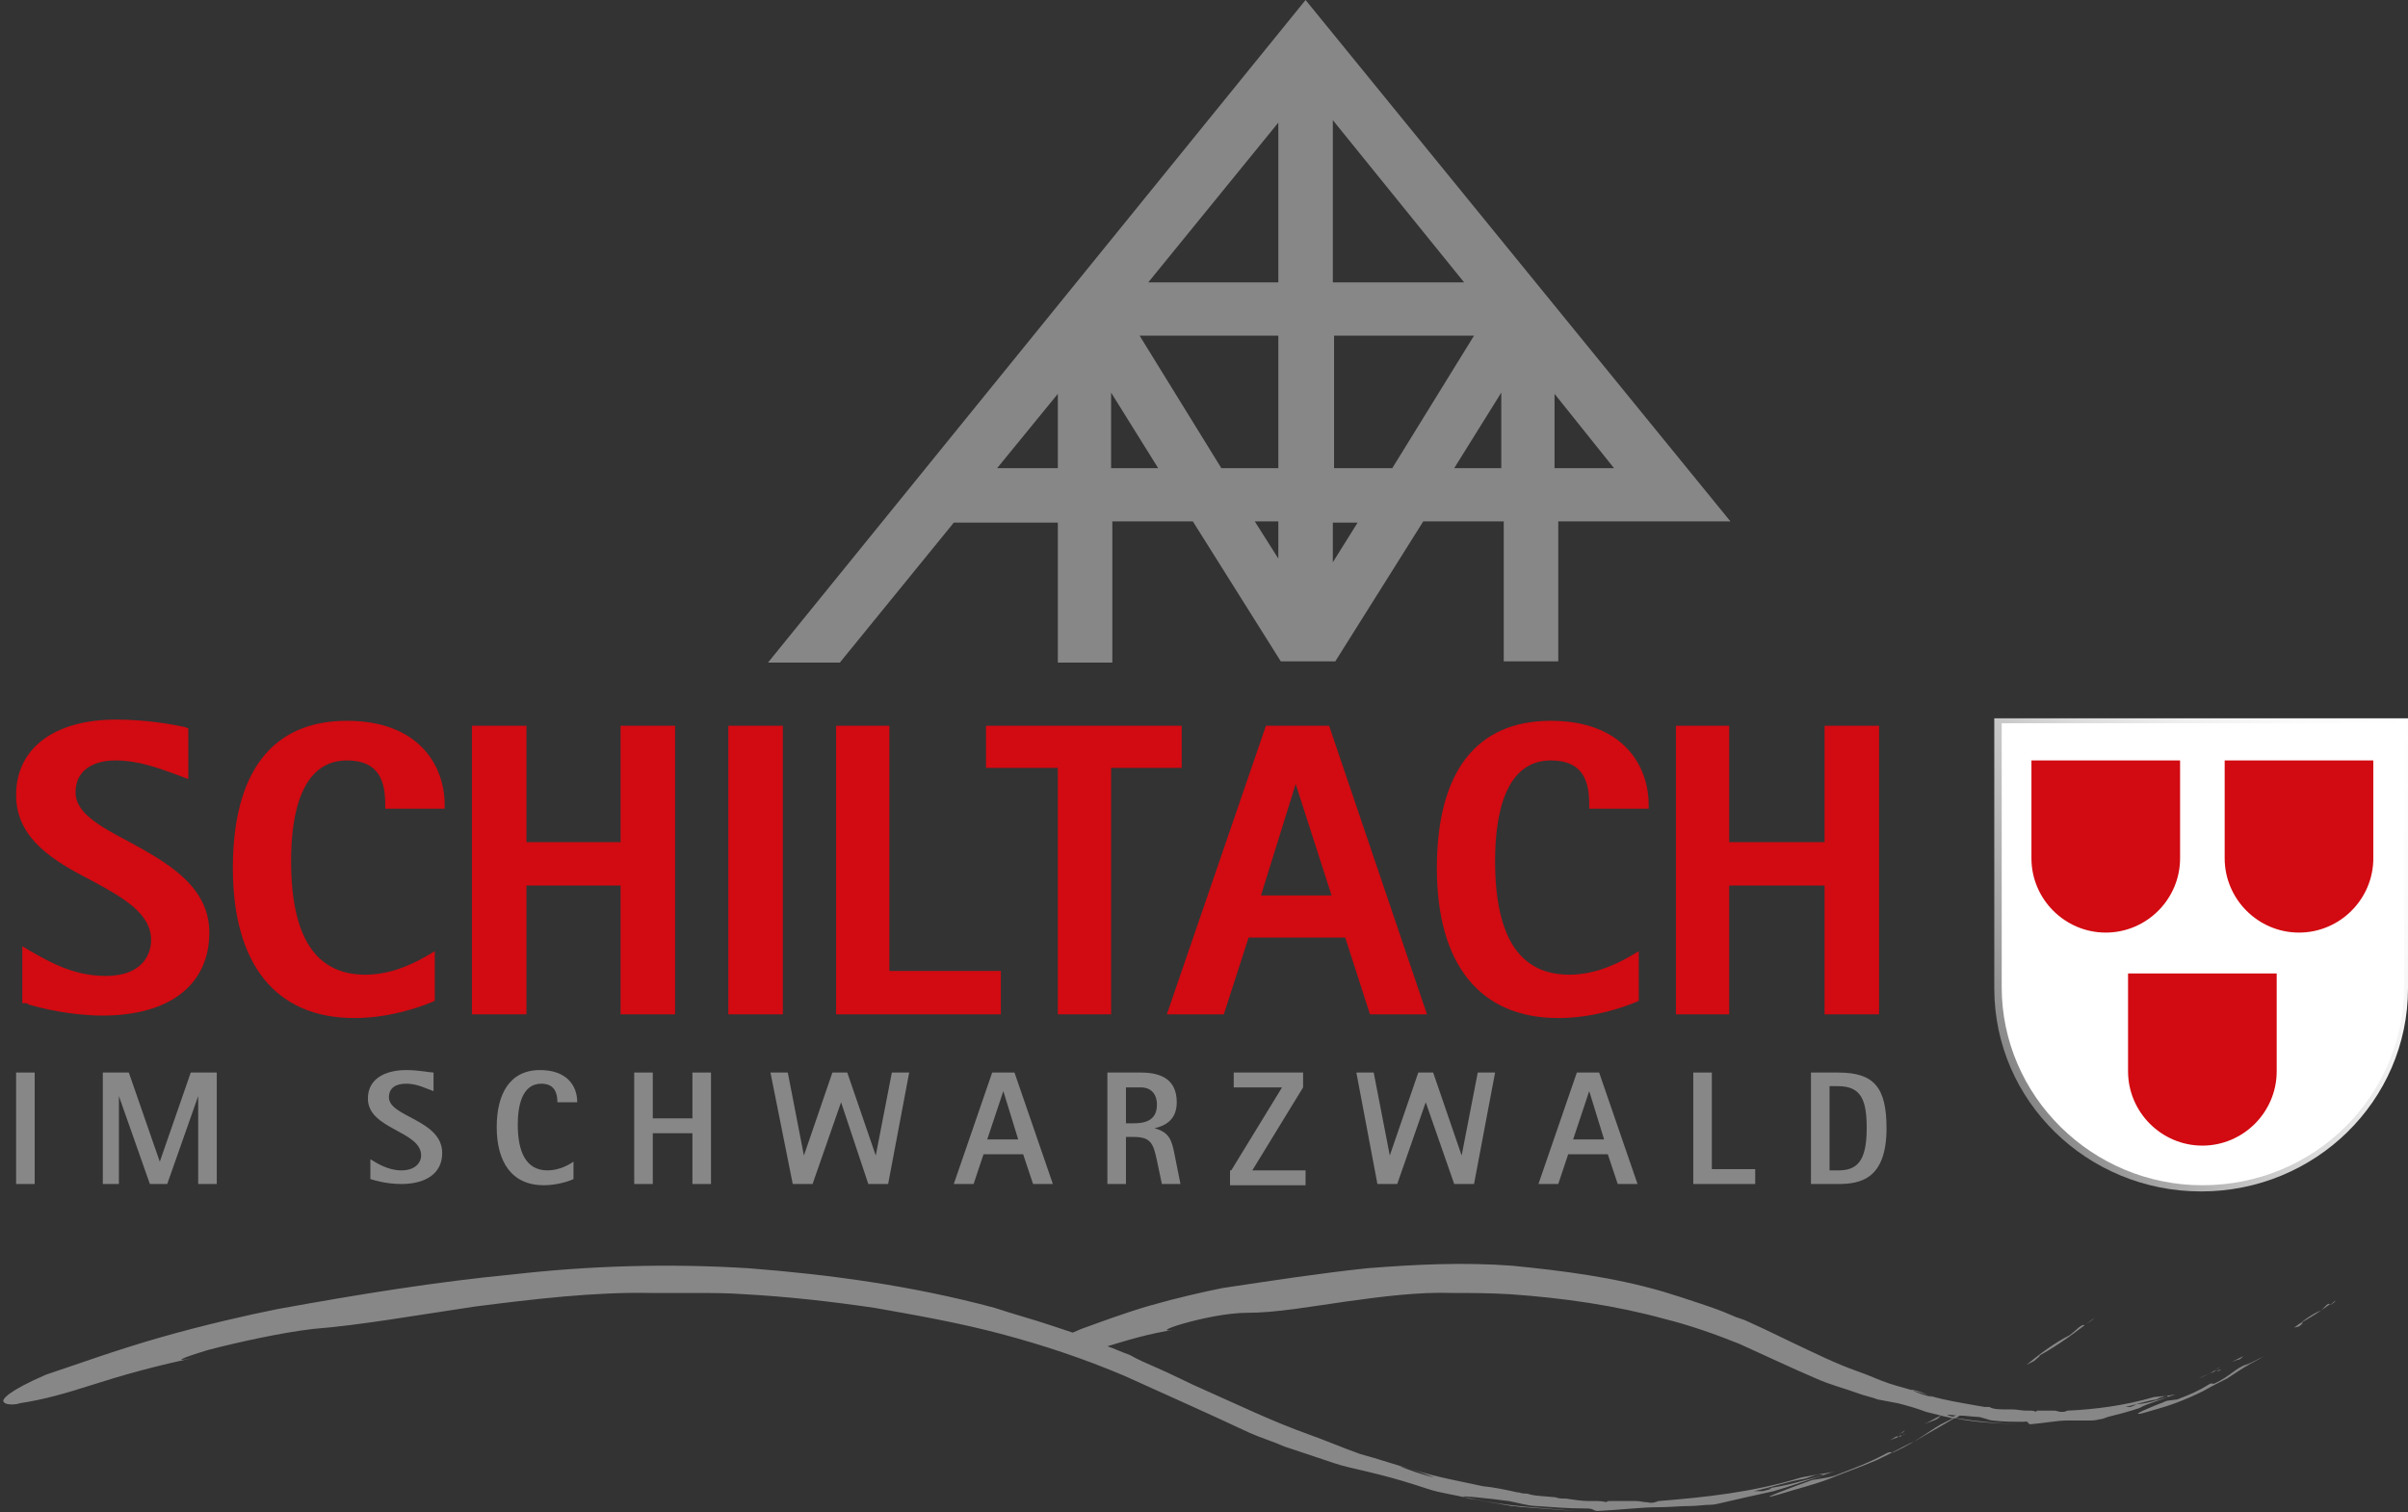 <?xml version="1.0" encoding="utf-8"?>
<!-- Generator: Adobe Illustrator 23.0.6, SVG Export Plug-In . SVG Version: 6.00 Build 0)  -->
<svg version="1.1" id="Ebene_1" xmlns="http://www.w3.org/2000/svg" xmlns:xlink="http://www.w3.org/1999/xlink" x="0px" y="0px"
	 width="194.4px" height="122.1px" viewBox="0 0 194.4 122.1" style="enable-background:new 0 0 194.4 122.1;" xml:space="preserve"
	>
<rect x="0" y="0" width="194.4" height="122.1" fill="#333333" stroke="none"/>
<g>
	<linearGradient id="SVGID_1_" gradientUnits="userSpaceOnUse" x1="160.592" y1="83.491" x2="196.961" y2="62.493">
		<stop  offset="5.618000e-03" style="stop-color:#878787"/>
		<stop  offset="0.108" style="stop-color:#9F9F9F"/>
		<stop  offset="0.279" style="stop-color:#C2C2C2"/>
		<stop  offset="0.453" style="stop-color:#DDDDDD"/>
		<stop  offset="0.63" style="stop-color:#F0F0F0"/>
		<stop  offset="0.81" style="stop-color:#FBFBFB"/>
		<stop  offset="1" style="stop-color:#FFFFFF"/>
	</linearGradient>
	<path style="fill:url(#SVGID_1_);" d="M194.4,58H161v21.7c0,0,0,0,0,0.1c0,9.1,7.5,16.4,16.7,16.4c9.2,0,16.7-7.3,16.7-16.4V58"/>
</g>
<g>
	<path style="fill:#FFFFFF;" d="M194.1,58.4h-32.5v21.2c0,0,0,0,0,0.1c0,8.8,7.3,16,16.2,16c9,0,16.2-7.1,16.3-16V58.4"/>
</g>
<g>
	<path style="fill:#878787;" d="M1.3,86.6h1.5v9H1.3V86.6z"/>
	<path style="fill:#878787;" d="M8.3,86.6h2.1l2.5,7.2h0l2.5-7.2h2.1v9H16v-7.1h0l-2.5,7.1h-1.4l-2.5-7.1h0v7.1H8.3V86.6z"/>
	<path style="fill:#878787;" d="M35,88.1c-0.6-0.2-1.3-0.6-2.2-0.6c-0.8,0-1.4,0.3-1.4,1.1c0,1.6,4.3,1.8,4.3,4.5
		c0,1.7-1.4,2.5-3.3,2.5c-1.2,0-2.2-0.3-2.5-0.4v-1.6c0.5,0.3,1.4,0.9,2.5,0.9c1.2,0,1.6-0.7,1.6-1.2c0-2-4.3-2.1-4.3-4.6
		c0-1.6,1.4-2.3,3.1-2.3c1,0,1.9,0.2,2.2,0.2V88.1z"/>
	<path style="fill:#878787;" d="M46.3,95.2c-0.4,0.2-1.4,0.5-2.4,0.5c-2.6,0-3.8-1.9-3.8-4.7c0-2.6,1-4.6,3.5-4.6c2.1,0,3,1.2,3,2.6
		H45c0-0.7-0.2-1.5-1.3-1.5c-1.6,0-1.9,1.9-1.9,3.3c0,2.1,0.6,3.7,2.4,3.7c1,0,1.8-0.5,2.1-0.7V95.2z"/>
	<path style="fill:#878787;" d="M51.2,86.6h1.5v3.7h3.2v-3.7h1.5v9h-1.5v-4.1h-3.2v4.1h-1.5V86.6z"/>
	<path style="fill:#878787;" d="M62.2,86.6h1.4l1.3,6.7h0l2.3-6.7h1.2l2.3,6.7h0l1.3-6.7h1.4l-1.7,9h-1.6L67.9,89h0l-2.3,6.6H64
		L62.2,86.6z"/>
	<path style="fill:#878787;" d="M80.1,86.6h1.8l3.1,9h-1.6l-0.8-2.4h-3.2l-0.8,2.4H77L80.1,86.6z M79.7,92h2.5L81,88.1h0L79.7,92z"
		/>
	<path style="fill:#878787;" d="M89.4,86.6h2.7c1.7,0,2.9,0.6,2.9,2.4c0,1.4-0.9,1.9-1.8,2.1v0c1.2,0.3,1.4,1,1.6,2l0.5,2.5h-1.5
		l-0.4-1.9c-0.3-1.4-0.5-1.9-1.9-1.9h-0.6v3.8h-1.5V86.6z M90.9,90.7h0.6c0.9,0,1.9-0.2,1.9-1.5c0-0.9-0.5-1.4-1.3-1.4h-1.2V90.7z"
		/>
	<path style="fill:#878787;" d="M99.4,94.5l4.1-6.7h-3.9v-1.2h5.6v1.2l-4.1,6.7h4.3v1.2h-6.1V94.5z"/>
	<path style="fill:#878787;" d="M109.5,86.6h1.4l1.3,6.7h0l2.3-6.7h1.2l2.3,6.7h0l1.3-6.7h1.4l-1.7,9h-1.6l-2.3-6.6h0l-2.3,6.6h-1.6
		L109.5,86.6z"/>
	<path style="fill:#878787;" d="M127.3,86.6h1.8l3.1,9h-1.6l-0.8-2.4h-3.2l-0.8,2.4h-1.6L127.3,86.6z M127,92h2.5l-1.2-3.9h0L127,92
		z"/>
	<path style="fill:#878787;" d="M136.7,86.6h1.5v7.8h3.5v1.2h-5V86.6z"/>
	<path style="fill:#878787;" d="M146.2,86.6h2.2c2.9,0,3.9,1.2,3.9,4.5c0,4.1-2.1,4.5-3.9,4.5h-2.2V86.6z M147.7,94.5h0.7
		c1.5,0,2.3-0.7,2.3-3.4c0-2.2-0.4-3.4-2.3-3.4h-0.7V94.5z"/>
</g>
<path style="fill:#878787;" d="M139.5,42.1h0.2L105.4,0l0,0l0,0L62,53.5h5.8l9.2-11.3h8.4v11.3h4.4V42.1h6.5l7.1,11.3h0.6h3.2h0.6
	l7.1-11.3h6.5v11.3h4.4V42.1L139.5,42.1L139.5,42.1z M103.2,22.8H92.7l10.5-12.9V22.8z M107.6,9.7l10.6,13.1h-10.6V9.7z M103.2,27.1
	v10.7h-4.6L92,27.1H103.2z M107.6,27.1h11.4l-6.6,10.7h-4.7V27.1z M80.5,37.8l4.9-6v6H80.5z M89.7,37.8v-6.1l3.8,6.1H89.7z
	 M103.2,42.1v3l-1.9-3H103.2z M107.6,45.4v-3.2h2L107.6,45.4z M117.4,37.8l3.8-6.1v6.1H117.4z M125.5,31.8l4.8,6h-4.8V31.8z"/>
<path style="fill:#D20A11;" d="M176,61.4h-12v7.9c0,0,0,0,0,0c0,3.3,2.7,6,6,6s6-2.7,6-6V61.4"/>
<path style="fill:#D20A11;" d="M183.8,78.6h-12v7.9c0,0,0,0,0,0c0,3.3,2.7,6,6,6c3.3,0,6-2.7,6-6h0V78.6"/>
<path style="fill:#D20A11;" d="M191.6,61.4h-12v7.9c0,0,0,0,0,0c0,3.3,2.7,6,6,6c3.3,0,6-2.7,6-6h0V61.4"/>
<g>
	<path style="fill:#D20A11;" d="M10.3,67.9C8,66.7,6.1,65.6,6.1,64c0-2.3,2.2-2.6,3.2-2.6c2,0,3.7,0.7,5.1,1.2l0.8,0.3v-4.1
		l-0.3-0.1c-0.9-0.2-3.1-0.6-5.5-0.6c-5,0-8.1,2.3-8.1,6.1c0,3.6,3.2,5.4,6.1,6.9c2.4,1.3,4.8,2.6,4.8,4.8c0,0.7-0.3,2.9-3.7,2.9
		c-2.7,0-4.8-1.3-6.2-2.1l-0.5-0.3v4.6l0.2,0c0.1,0,0.2,0,0.3,0.1c1,0.3,3.4,0.9,6,0.9c5.4,0,8.6-2.5,8.6-6.7
		C16.9,71.5,13.4,69.6,10.3,67.9z"/>
	<path style="fill:#D20A11;" d="M28,58.2c-6,0-9.2,4.1-9.2,11.9c0,7.8,3.5,12.1,9.8,12.1c2.7,0,5.1-0.8,6.3-1.3l0.2-0.1v-4l-0.5,0.3
		c-0.7,0.4-2.7,1.6-5.1,1.6c-4,0-6-3-6-9.2c0-3.7,0.8-8.1,4.5-8.1c2.7,0,3.1,1.8,3.1,3.6v0.3h4.8v-0.3C35.9,61.8,33.8,58.2,28,58.2z
		"/>
	<polygon style="fill:#D20A11;" points="50.1,68 42.5,68 42.5,58.6 38.1,58.6 38.1,81.9 42.5,81.9 42.5,71.5 50.1,71.5 50.1,81.9 
		54.5,81.9 54.5,58.6 50.1,58.6 	"/>
	<rect x="58.8" y="58.6" style="fill:#D20A11;" width="4.4" height="23.3"/>
	<polygon style="fill:#D20A11;" points="71.8,58.6 67.5,58.6 67.5,81.9 80.8,81.9 80.8,78.4 71.8,78.4 	"/>
	<polygon style="fill:#D20A11;" points="95.4,58.6 79.6,58.6 79.6,62 85.4,62 85.4,81.9 89.7,81.9 89.7,62 95.4,62 	"/>
	<path style="fill:#D20A11;" d="M102.2,58.6l-8,23.3h4.6l2-6.2h7.8l2,6.2h4.6l-7.9-23.3H102.2z M107.5,72.3h-5.7l2.8-9L107.5,72.3z"
		/>
	<path style="fill:#D20A11;" d="M125.2,58.2c-6,0-9.2,4.1-9.2,11.9c0,7.8,3.5,12.1,9.8,12.1c2.7,0,5.1-0.8,6.3-1.3l0.2-0.1v-4
		l-0.5,0.3c-0.7,0.4-2.7,1.6-5.1,1.6c-4,0-6-3-6-9.2c0-3.7,0.8-8.1,4.5-8.1c2.7,0,3.1,1.8,3.1,3.6v0.3h4.8v-0.3
		C133.1,61.8,131,58.2,125.2,58.2z"/>
	<polygon style="fill:#D20A11;" points="147.3,68 139.6,68 139.6,58.6 135.3,58.6 135.3,81.9 139.6,81.9 139.6,71.5 147.3,71.5 
		147.3,81.9 151.7,81.9 151.7,58.6 147.3,58.6 	"/>
</g>
<g>
	<path style="fill:#878787;" d="M153.5,115.7c-0.1,0-0.2,0.1-0.2,0.1c0.2-0.1,0.3-0.2,0.5-0.3C153.7,115.6,153.6,115.7,153.5,115.7z
		"/>
	<path style="fill:#878787;" d="M152.4,116.3c-0.4,0.2-0.9,0.4-1.4,0.7C151.5,116.7,152,116.5,152.4,116.3z"/>
	<path style="fill:#878787;" d="M153.3,115.9L153.3,115.9c-0.3,0.1-0.5,0.3-0.8,0.4c0.3-0.1,0.6-0.2,0.8-0.3
		C153.1,116,153,116,153.3,115.9z"/>
	<path style="fill:#878787;" d="M153.5,115.9c0.1,0,0.2-0.1,0.3-0.1C153.8,115.8,153.6,115.9,153.5,115.9z"/>
	<path style="fill:#878787;" d="M153.3,116c0.1,0,0.2,0,0.2-0.1C153.4,115.9,153.4,115.9,153.3,116z"/>
	<path style="fill:#878787;" d="M164.2,109.7c1.5-0.8,2.8-1.7,4.1-2.7c-0.1,0-0.1-0.1-0.5,0.2c-0.2,0.2-0.7,0.6-0.7,0.6
		c-1.2,0.6-2.4,1.5-3.5,2.4c0.2-0.1,0.4-0.2,0.6-0.3C164.8,109.4,164.9,109.3,164.2,109.7z"/>
	<path style="fill:#878787;" d="M169.1,106.4L169.1,106.4c-0.3,0.2-0.5,0.4-0.8,0.6c0,0,0,0,0,0
		C168.6,106.8,168.9,106.6,169.1,106.4z"/>
	<path style="fill:#878787;" d="M181.1,109.5l-1,0.5c0.2-0.1,0.3-0.1,0.5-0.2C180.8,109.8,180.9,109.7,181.1,109.5z"/>
	<path style="fill:#878787;" d="M179,110.5c0,0-0.1,0.1-0.1,0.1c0.1-0.1,0.2-0.1,0.3-0.2L179,110.5z"/>
	<path style="fill:#878787;" d="M177.5,111.3c0.3-0.1,0.6-0.3,0.9-0.4C178.1,111,177.9,111.1,177.5,111.3z"/>
	<path style="fill:#878787;" d="M178.9,110.6L178.9,110.6l-0.5,0.3C178.6,110.8,178.8,110.8,178.9,110.6
		C178.8,110.7,178.7,110.7,178.9,110.6z"/>
	<path style="fill:#878787;" d="M178.9,110.7c0.1,0,0.2-0.1,0.4-0.1C179.2,110.7,179,110.7,178.9,110.7z"/>
	<path style="fill:#878787;" d="M178.8,111.7c-0.2,0.1-0.2-0.1-0.5,0.1c-0.8,0.5-1.5,0.8-2.3,1.1c-0.3,0.2-1,0.1-1.3,0.3
		c-0.8,0.3-3,1.2-1.7,0.9c1-0.3,1.8-0.5,2.6-0.8c0.8-0.3,1.5-0.6,2.3-1c0.7-0.4,1.3-0.7,1.9-1c0.6-0.4,1.2-0.8,1.9-1.2
		c0.4-0.2,0.7-0.4,1.1-0.6c-0.5,0.2-0.9,0.5-1.5,0.7C180.6,110.4,179.9,111.2,178.8,111.7z"/>
	<path style="fill:#878787;" d="M187.8,105.4c-0.1,0.1-0.4,0.4-0.4,0.4c-0.8,0.3-1.5,0.9-2.2,1.4l0.4-0.1c0.4-0.3,0.4-0.4,0-0.2
		c0.9-0.5,1.7-1,2.5-1.6C188.1,105.3,188,105.2,187.8,105.4z"/>
	<path style="fill:#878787;" d="M188.6,105c-0.2,0.1-0.3,0.2-0.5,0.4c0,0,0,0,0,0C188.4,105.2,188.5,105.1,188.6,105L188.6,105z"/>
	<path style="fill:#878787;" d="M175,112.8c-1,0.3-1.9,0.6-2.9,0.6c0.5,0,0.4,0-0.1,0.2l-0.4,0c0.9-0.2,1.7-0.5,2.5-0.6
		c0,0,0.3-0.2,0.5-0.2C174.9,112.6,175,112.7,175,112.8c0.2-0.1,0.4-0.1,0.6-0.2c-0.5,0.1-1.7,0.2-1.7,0.2c-2.4,0.7-4.8,1-7,1.1
		c-0.2,0.1-0.3,0.1-0.5,0.1c-0.2,0-0.4-0.1-0.5-0.1c-0.3,0-0.7,0-1,0c-0.1,0-0.2,0-0.4,0l0,0c-0.2,0-0.1,0.1,0,0.1
		c-0.2,0-0.3-0.1-0.5-0.1c-0.1,0-0.2,0-0.4,0c0.1,0,0.2,0,0.3,0c0,0,0.1,0,0.1,0c0.2,0,0.3,0,0.4,0c0,0,0,0,0,0l0,0c0,0,0.1,0,0.1,0
		c0.1,0,0.1,0,0.2,0l-1.1,0c-0.4,0-0.8-0.1-1.1-0.1c-0.2,0-0.3,0-0.5,0c-0.5,0-1.1,0-1.4-0.2c-0.1,0-0.3,0-0.4,0l0.1,0
		c-0.1,0-0.1,0-0.1,0c-0.6-0.1-1.1-0.2-1.7-0.3c-1.1-0.2-2.2-0.4-3.3-0.8c-0.9-0.3-1.8-0.5-2.7-0.8c-0.9-0.3-1.7-0.7-2.6-1
		c-1.7-0.6-3.3-1.4-5-2.2c-0.8-0.4-1.7-0.8-2.5-1.2l-1.3-0.6c-0.4-0.2-0.9-0.3-1.3-0.5c-0.9-0.4-1.8-0.7-2.7-1
		c-0.9-0.3-1.8-0.6-2.8-0.9c-4.1-1.2-8.2-1.7-12.2-2.1c-4-0.3-7.9-0.1-11.7,0.2c-3.8,0.4-7.7,1-11.7,1.6c-1.5,0.3-3.7,0.8-5.8,1.4
		c-2.1,0.6-4.2,1.4-5.6,1.9c-0.2,0.1-0.5,0.2-0.7,0.3c-0.6-0.2-1.2-0.4-1.8-0.6c-1.5-0.5-3-0.9-4.5-1.4c-6.7-1.8-13.4-2.7-19.9-3.2
		c-6.5-0.4-12.8-0.2-19,0.5c-6.2,0.6-12.4,1.6-19,2.8c-2.5,0.5-6,1.3-9.5,2.3c-3.5,1-6.8,2.2-9.2,3c-3,1.3-3.6,2-3.4,2.2
		c0.2,0.3,1.1,0.2,1.3,0.1c2-0.3,3.7-0.8,5.9-1.5c2.2-0.7,4.9-1.5,8.8-2.3c-2.7,0.6-1.8,0.2,0.5-0.5c2.3-0.6,5.9-1.4,8.5-1.7
		c3.8-0.3,8.3-1.1,13-1.8c4.7-0.6,9.7-1.2,14.3-1.1c1.2,0,2.3,0,3.6,0c1.2,0,2.6,0,3.9,0.1c3.6,0.2,7.1,0.6,10.5,1.1
		c3.4,0.6,6.8,1.2,10.2,2.1c3.4,0.9,6.7,2,10,3.4c3.3,1.5,6.7,3,10.1,4.6c0.9,0.4,1.9,0.7,2.8,1.1c0.9,0.3,1.8,0.6,2.7,0.9
		c0.9,0.3,1.7,0.6,2.6,0.8c0.9,0.2,1.7,0.4,2.5,0.6c1.2,0.3,2.5,0.7,3.7,1.1c1.2,0.4,2.4,0.5,3.4,0.8c0.8,0.1,1.6,0.3,2.3,0.4
		c0.4,0.1,0.7,0.1,1.1,0.2c0.4,0,0.7,0.1,1.1,0.1c1.4,0.1,2.8,0.2,4.1,0.3c-3-0.3-5.1-0.3-8.4-1c-2.2-0.4,1.6,0,3,0.2
		c0.6,0.1,1.6,0.4,2.2,0.4c1.4,0.1,2.6,0.2,4.1,0.2c0.6,0,0.5,0.2,0.9,0.2c2-0.1,3.5-0.3,4.8-0.3c1,0,1.8-0.1,2.7-0.1
		c0.5,0,1.1-0.1,1.6-0.1c0.3,0,0.7-0.1,1.1-0.2c1.3-0.3,2.6-0.6,4-0.9c1.4-0.4,2.7-0.9,4.1-1.3l0,0c-1.6,0.4-3.1,0.9-4.8,1.1
		c0.7-0.1,0.7,0-0.2,0.2c-0.2,0-0.4,0-0.7,0c1.4-0.3,2.8-0.8,4.1-1c0,0,0.6-0.2,0.9-0.3c0.5-0.1,0.5,0,0.6,0
		c0.3-0.1,0.6-0.2,0.9-0.3c-0.3,0.1-1,0.2-1.6,0.3c-0.6,0.1-1.1,0.2-1.1,0.2c-3.9,1.2-7.8,1.6-11.5,1.9c-0.3,0.1-0.5,0.2-0.9,0.1
		c-0.3,0-0.6-0.1-0.9-0.1c-0.5,0-1.1,0-1.6,0c-0.2,0-0.4,0-0.6,0l0,0c-0.3,0-0.2,0.1,0,0.1c-0.3,0-0.5-0.1-0.9-0.1
		c-0.2,0-0.4,0-0.6,0c0.1,0,0.3,0,0.4,0c0.1,0,0.1,0,0.2,0c0.3,0,0.5,0,0.7,0c0,0,0,0,0,0l0,0c0.1,0,0.1,0,0.2,0c0.1,0,0.2,0,0.3,0
		l-1.9,0c-0.6,0-1.2-0.1-1.9-0.2c-0.3,0-0.6,0-0.8-0.1c-0.9-0.1-1.8-0.1-2.3-0.3c-0.2,0-0.4,0-0.7-0.1c0,0,0.1,0,0.1,0
		c-0.1,0-0.2,0-0.2,0c-0.9-0.2-1.8-0.4-2.8-0.5c-1.8-0.4-3.6-0.7-5.5-1.3c-1.5-0.4-2.9-0.9-4.4-1.3c-1.4-0.5-2.8-1.1-4.2-1.6
		c-2.8-1-5.5-2.3-8.2-3.5c-1.4-0.6-2.7-1.3-4.1-1.9c-0.7-0.3-1.4-0.6-2.1-1c-0.6-0.2-1.2-0.5-1.8-0.7c1.4-0.4,3.1-1,5.8-1.4
		c-3.3,0.6,2.3-1.3,5.5-1.3c2.3,0,5.1-0.5,7.9-0.9c2.9-0.4,5.9-0.8,8.7-0.7c1.4,0,2.9,0,4.6,0.1c4.3,0.3,8.5,0.9,12.5,2
		c2,0.5,4,1.2,6,2c2,0.9,4.1,1.9,6.2,2.8c1.1,0.5,2.3,0.8,3.4,1.2c0.5,0.2,1.1,0.3,1.6,0.5c0.5,0.1,1.1,0.2,1.6,0.3
		c0.8,0.2,1.5,0.4,2.3,0.7c0.4,0.1,0.8,0.2,1.2,0.3c-0.5,0.2-0.9,0.5-1.4,0.7c0.3-0.1,0.5-0.2,0.8-0.3c0.3-0.1,0.4-0.2,0.6-0.4
		c0.3,0.1,0.6,0.1,0.8,0.2c0.1,0,0.1,0,0.2,0c-0.2,0.1-0.4,0.2-0.6,0.3c-1.1,0.5-2.3,1.6-4.1,2.4c-0.3,0.2-0.3-0.1-0.8,0.2
		c-1.3,0.7-2.4,1.1-3.7,1.6c-0.6,0.3-1.6,0.4-2.2,0.5c-1.4,0.5-4.9,1.8-2.8,1.2c1.6-0.5,2.9-0.8,4.2-1.3c1.2-0.5,2.4-0.9,3.8-1.5
		c1.1-0.5,2.1-1.1,3.2-1.6c1-0.6,2.1-1.2,3.1-1.8c0,0,0,0,0,0c1.8,0.4,3.5,0.4,5.1,0.5c-1.8-0.1-3.1-0.2-5-0.5
		c0.1-0.1,0.2-0.1,0.3-0.2c0.5,0,1.1,0.1,1.4,0.1c0.4,0,1,0.3,1.3,0.3c0.8,0.1,1.6,0.1,2.5,0.1c0.4-0.1,0.3,0.2,0.5,0.2
		c1.2-0.1,2.2-0.3,2.9-0.3c0.6,0,1.1,0,1.7,0c0.3,0,0.7,0,1-0.1c0.2,0,0.4-0.1,0.7-0.2c0.8-0.2,1.6-0.4,2.5-0.7
		C173.4,113.3,174.3,113.1,175,112.8L175,112.8z M127.8,121.1C127.8,121.1,127.8,121.1,127.8,121.1
		C127.8,121.1,127.8,121.1,127.8,121.1z M115.8,119.3c-0.9-0.2-2-0.6-2.8-0.9C114.1,118.6,115,119,115.8,119.3z M154.3,112.2
		c0.7,0.1,1.2,0.4,1.7,0.6C155.5,112.7,154.8,112.5,154.3,112.2z M157.7,114.4C157.7,114.3,157.6,114.3,157.7,114.4
		c-0.9-0.2-0.4-0.2,0.3-0.1C157.9,114.3,157.8,114.3,157.7,114.4z M163.3,113.9C163.3,113.9,163.4,114,163.3,113.9
		C163.4,114,163.3,113.9,163.3,113.9z"/>
</g>
</svg>
